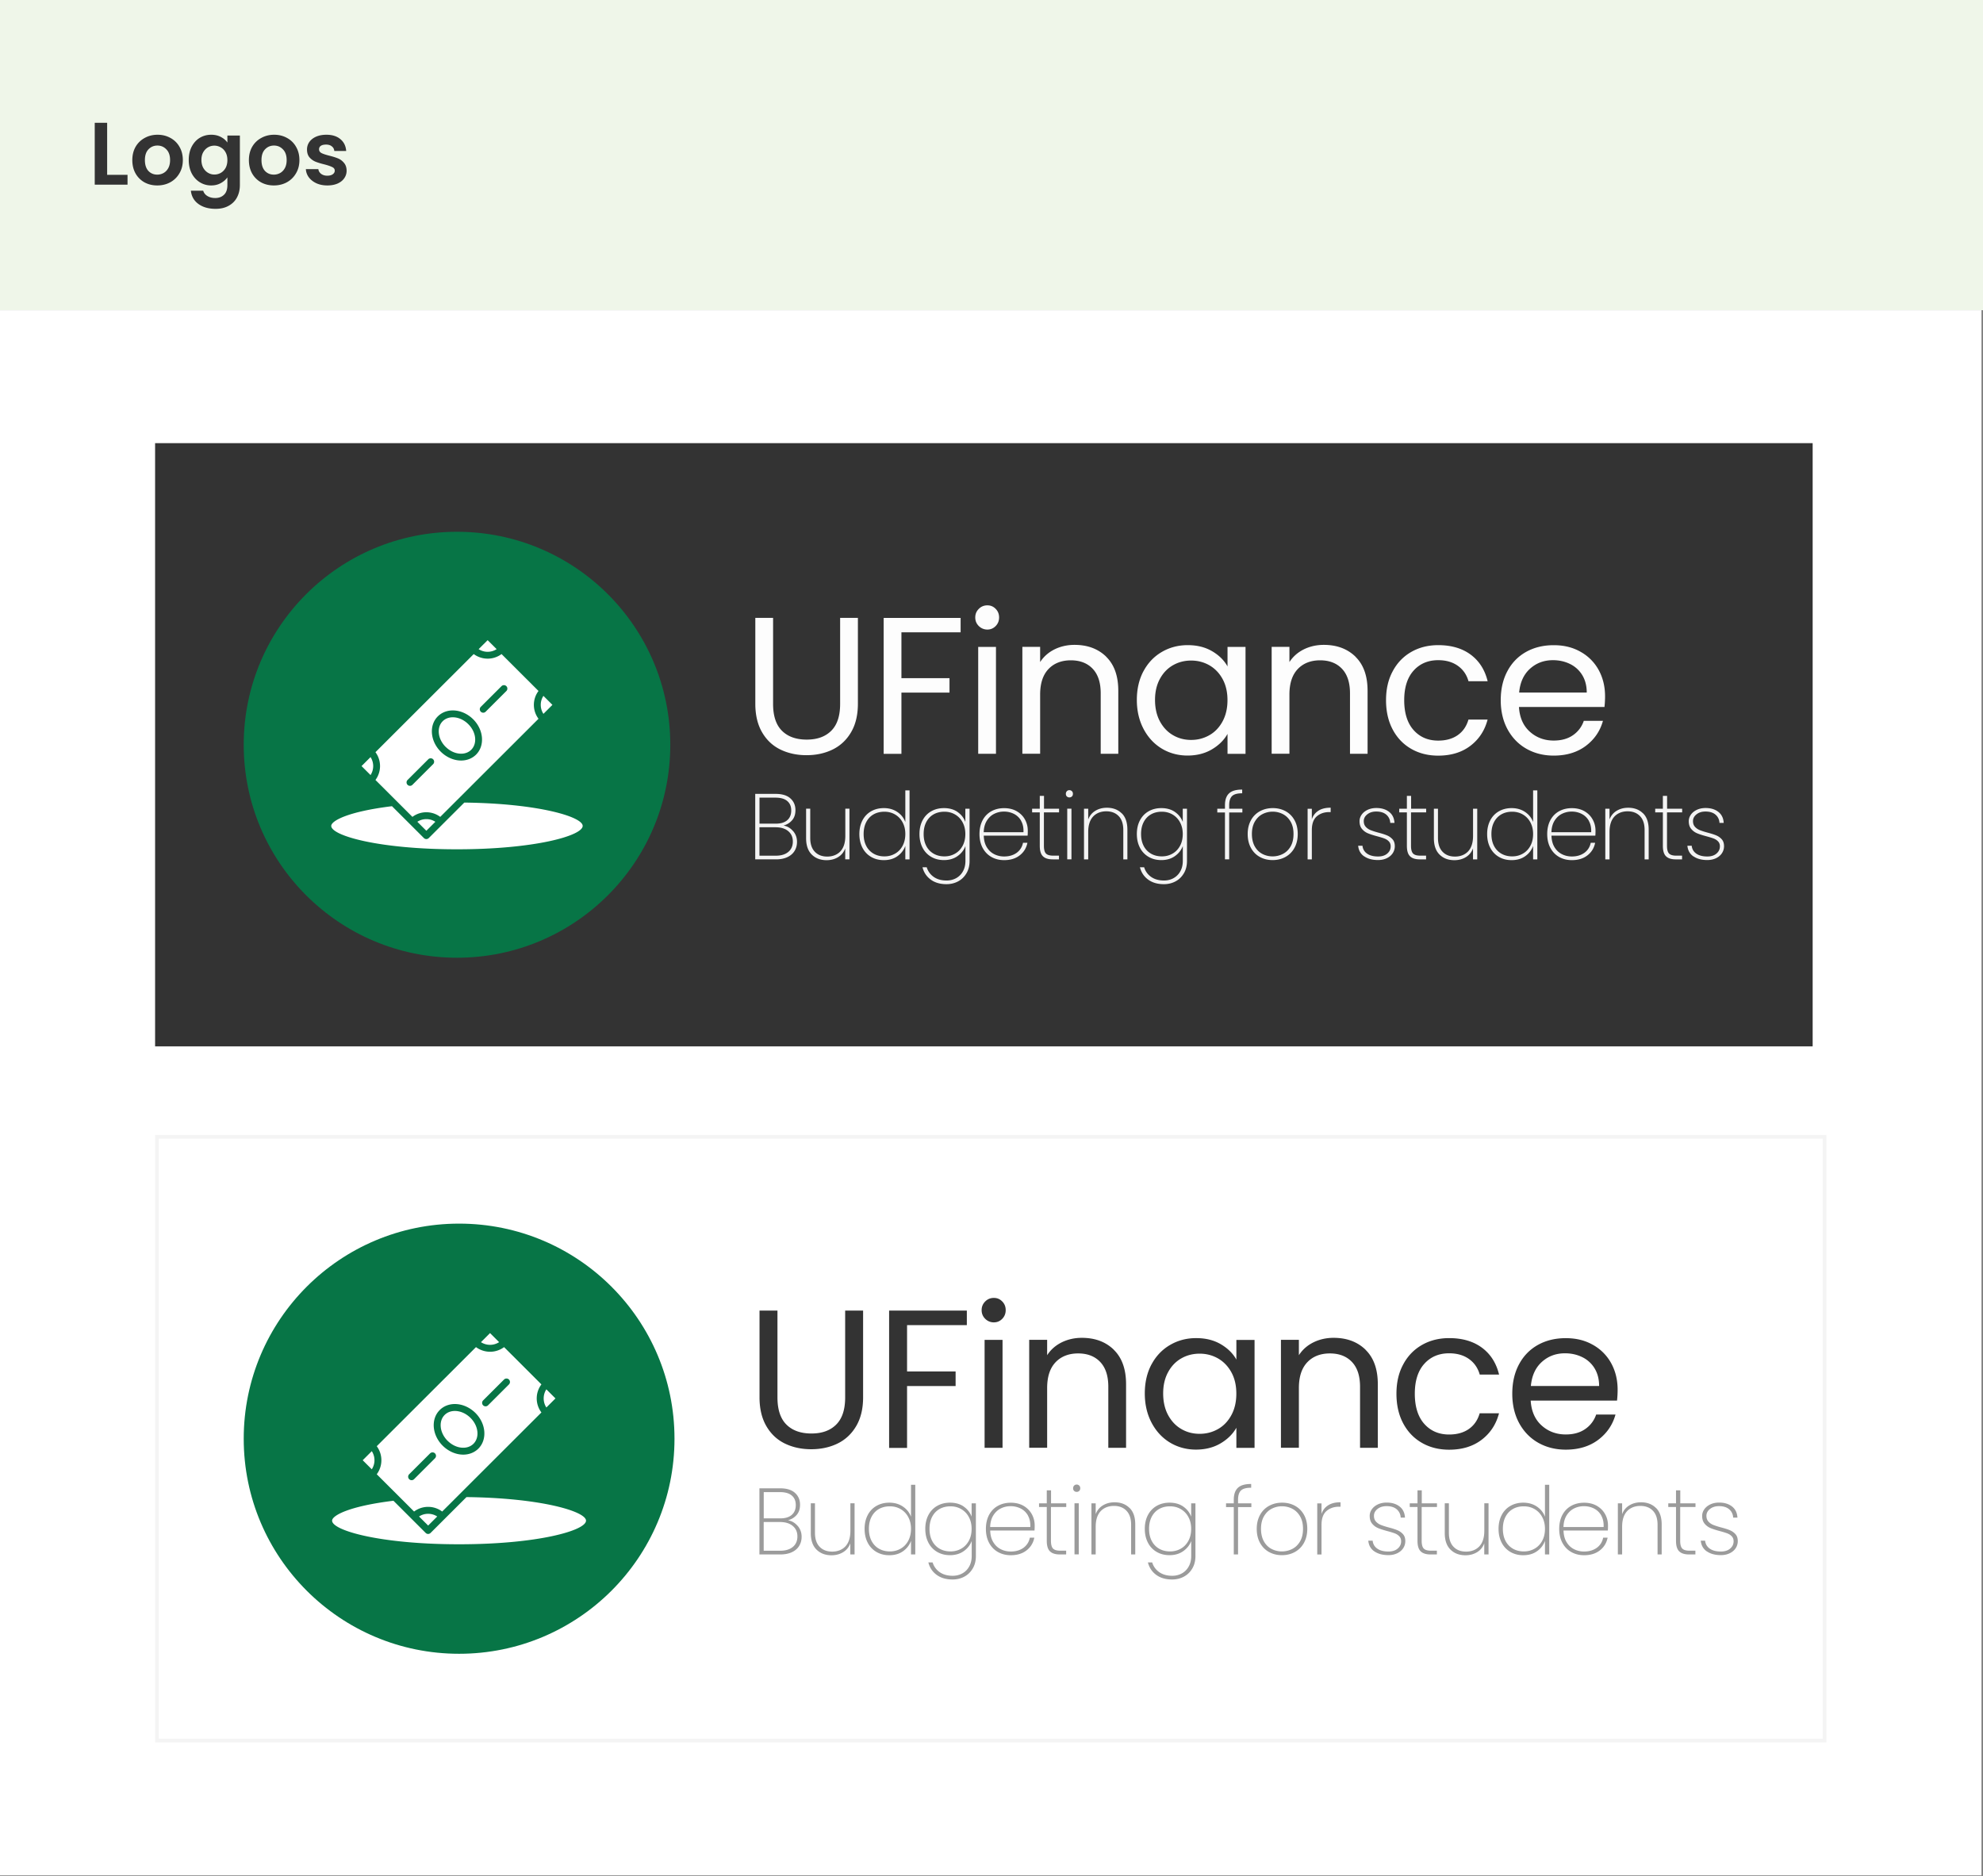 <svg xmlns="http://www.w3.org/2000/svg" width="537" height="508" fill="none"><rect width="100%" height="100%" fill="#808080" stroke="none"/><path fill="#EFF6E9" d="M0 0h537v84H0z"/><path fill="#333" d="M29.016 47.336h5.52V50h-8.88V33.248h3.36v14.088Zm13.56 2.88c-1.28 0-2.432-.28-3.456-.84a6.301 6.301 0 0 1-2.424-2.424c-.576-1.04-.864-2.24-.864-3.6 0-1.36.296-2.56.888-3.6a6.253 6.253 0 0 1 2.472-2.4c1.04-.576 2.2-.864 3.48-.864 1.28 0 2.44.288 3.48.864a6.091 6.091 0 0 1 2.448 2.4c.608 1.04.912 2.24.912 3.6 0 1.36-.312 2.56-.936 3.6a6.377 6.377 0 0 1-2.496 2.424c-1.04.56-2.208.84-3.504.84Zm0-2.928c.608 0 1.176-.144 1.704-.432.544-.304.976-.752 1.296-1.344.32-.592.48-1.312.48-2.16 0-1.264-.336-2.232-1.008-2.904-.656-.688-1.464-1.032-2.424-1.032s-1.768.344-2.424 1.032c-.64.672-.96 1.64-.96 2.904s.312 2.24.936 2.928c.64.672 1.44 1.008 2.4 1.008Zm14.608-10.8c.992 0 1.864.2 2.616.6.752.384 1.344.888 1.776 1.512v-1.896h3.384v13.392c0 1.232-.248 2.328-.744 3.288-.496.976-1.24 1.744-2.232 2.304-.992.576-2.192.864-3.6.864-1.888 0-3.44-.44-4.656-1.32-1.2-.88-1.88-2.08-2.04-3.6h3.336c.176.608.552 1.088 1.128 1.44.592.368 1.304.552 2.136.552.976 0 1.768-.296 2.376-.888.608-.576.912-1.456.912-2.64v-2.064c-.432.624-1.032 1.144-1.8 1.56-.752.416-1.616.624-2.592.624a5.71 5.71 0 0 1-3.072-.864c-.928-.576-1.664-1.384-2.208-2.424-.528-1.056-.792-2.264-.792-3.624 0-1.344.264-2.536.792-3.576.544-1.04 1.272-1.84 2.184-2.4.928-.56 1.96-.84 3.096-.84Zm4.392 6.864c0-.816-.16-1.512-.48-2.088-.32-.592-.752-1.04-1.296-1.344a3.397 3.397 0 0 0-1.752-.48c-.624 0-1.2.152-1.728.456-.528.304-.96.752-1.296 1.344-.32.576-.48 1.264-.48 2.064s.16 1.504.48 2.112c.336.592.768 1.048 1.296 1.368.544.32 1.12.48 1.728.48.624 0 1.208-.152 1.752-.456.544-.32.976-.768 1.296-1.344.32-.592.48-1.296.48-2.112Zm12.57 6.864c-1.28 0-2.432-.28-3.456-.84a6.301 6.301 0 0 1-2.424-2.424c-.576-1.04-.864-2.24-.864-3.6 0-1.36.296-2.56.888-3.6a6.253 6.253 0 0 1 2.472-2.4c1.04-.576 2.2-.864 3.48-.864 1.28 0 2.44.288 3.48.864a6.091 6.091 0 0 1 2.448 2.4c.608 1.04.912 2.24.912 3.6 0 1.36-.312 2.56-.936 3.6a6.377 6.377 0 0 1-2.496 2.424c-1.04.56-2.208.84-3.504.84Zm0-2.928c.608 0 1.176-.144 1.704-.432.544-.304.976-.752 1.296-1.344.32-.592.48-1.312.48-2.16 0-1.264-.336-2.232-1.008-2.904-.656-.688-1.464-1.032-2.424-1.032s-1.768.344-2.424 1.032c-.64.672-.96 1.64-.96 2.904s.312 2.24.936 2.928c.64.672 1.44 1.008 2.4 1.008Zm14.489 2.928c-1.088 0-2.064-.192-2.928-.576-.864-.4-1.552-.936-2.064-1.608a4.092 4.092 0 0 1-.816-2.232h3.384c.064.512.312.936.744 1.272.448.336 1 .504 1.656.504.64 0 1.136-.128 1.488-.384.368-.256.552-.584.552-.984 0-.432-.224-.752-.672-.96-.432-.224-1.128-.464-2.088-.72-.992-.24-1.808-.488-2.448-.744a4.351 4.351 0 0 1-1.632-1.176c-.448-.528-.672-1.24-.672-2.136 0-.736.208-1.408.624-2.016.432-.608 1.04-1.088 1.824-1.44.8-.352 1.736-.528 2.808-.528 1.584 0 2.848.4 3.792 1.2.944.784 1.464 1.848 1.56 3.192H90.53c-.048-.528-.272-.944-.672-1.248-.384-.32-.904-.48-1.56-.48-.608 0-1.08.112-1.416.336-.32.224-.48.536-.48.936 0 .448.224.792.672 1.032.448.224 1.144.456 2.088.696.96.24 1.752.488 2.376.744.624.256 1.16.656 1.608 1.2.464.528.704 1.232.72 2.112 0 .768-.216 1.456-.648 2.064-.416.608-1.024 1.088-1.824 1.44-.784.336-1.704.504-2.76.504Z"/><path fill="#fff" d="M0 84h536.592v423.826H0z"/><path fill="#333" d="M42 120h448.871v163.345H42z"/><path fill="#077546" d="M123.758 259.345c31.899 0 57.758-25.821 57.758-57.672 0-31.852-25.859-57.673-57.758-57.673S66 169.821 66 201.673c0 31.851 25.86 57.672 57.758 57.672Z"/><path fill="#fff" d="m134.489 175.785-2.437-2.433-2.437 2.433a4.5 4.5 0 0 0 4.874 0Zm15.108 15.086-2.437-2.434a4.394 4.394 0 0 0-.721 2.434c0 .881.248 1.713.721 2.433l2.437-2.433Zm-49.253 14.141-2.437 2.434 2.437 2.434a4.486 4.486 0 0 0 0-4.868Zm11.34 16.191a6.275 6.275 0 0 1 3.768-1.254 6.27 6.27 0 0 1 3.767 1.254l5.484-5.475 21.126-21.095a6.253 6.253 0 0 1-1.256-3.762 6.25 6.25 0 0 1 1.256-3.762l-10.01-9.995a6.284 6.284 0 0 1-3.767 1.241 6.372 6.372 0 0 1-3.768-1.241l-26.61 26.57a6.325 6.325 0 0 1 0 7.524l10.01 9.995Zm18.515-29.798 5.608-5.6a.94.94 0 0 1 1.318 0 .935.935 0 0 1 0 1.316l-5.608 5.6a.923.923 0 0 1-.659.273.925.925 0 0 1-.659-.273.937.937 0 0 1 0-1.316Zm-11.639 2.582c1.045-1.043 2.487-1.614 4.067-1.614 1.964 0 3.979.882 5.508 2.396 2.86 2.856 3.208 7.14.796 9.561-1.045 1.043-2.487 1.614-4.066 1.614-1.965 0-3.979-.882-5.509-2.397-1.368-1.365-2.201-3.079-2.375-4.854-.174-1.838.386-3.514 1.579-4.706Zm-8.194 17.221 5.608-5.6a.94.94 0 0 1 1.318 0 .936.936 0 0 1 0 1.317l-5.608 5.599a.923.923 0 0 1-.659.273.925.925 0 0 1-.659-.273.937.937 0 0 1 0-1.316Zm2.649 11.324 2.437 2.433 2.437-2.433a4.412 4.412 0 0 0-2.437-.721c-.883 0-1.716.249-2.437.721Z"/><path fill="#fff" d="m125.735 217.329-9.624 9.61a.925.925 0 0 1-.659.273.923.923 0 0 1-.659-.273l-8.642-8.629c-12.05 1.478-16.45 3.986-16.45 5.339 0 2.645 12.956 6.332 34.045 6.332 21.088 0 34.045-3.687 34.045-6.332 0-2.496-12.186-6.096-32.068-6.32h.012Zm-5.061-15.098c1.182 1.18 2.711 1.863 4.191 1.863 1.094 0 2.051-.373 2.748-1.068 1.691-1.689 1.343-4.805-.796-6.928-1.181-1.18-2.711-1.863-4.19-1.863-1.095 0-2.052.373-2.749 1.068-.795.795-1.168 1.937-1.044 3.216.124 1.341.783 2.657 1.84 3.725v-.013Z"/><path fill="#FDFDFD" d="M209.353 167.311v23.293c0 3.277.808 5.699 2.412 7.288 1.605 1.589 3.83 2.384 6.69 2.384 2.86 0 5.036-.795 6.64-2.384s2.412-4.011 2.412-7.288v-23.293h4.813v23.243c0 3.067-.622 5.649-1.853 7.735-1.231 2.098-2.897 3.65-4.999 4.681-2.101 1.018-4.451 1.527-7.063 1.527-2.611 0-4.961-.509-7.062-1.527-2.102-1.018-3.756-2.583-4.974-4.681-1.219-2.098-1.828-4.681-1.828-7.735v-23.243h4.812Zm50.783 0v3.911h-16.028v12.416h13.018v3.911h-13.018v16.588h-4.813v-36.814h20.841v-.012Zm4.924 2.21c-.635-.633-.958-1.403-.958-2.322 0-.918.323-1.688.958-2.321.634-.634 1.405-.956 2.325-.956.92 0 1.629.322 2.25.956.622.633.921 1.403.921 2.321 0 .919-.311 1.689-.921 2.322-.621.633-1.367.956-2.25.956a3.225 3.225 0 0 1-2.325-.956Zm4.65 5.649v28.942h-4.812V175.17h4.812Zm29.843 2.67c2.188 2.135 3.282 5.202 3.282 9.213v17.059h-4.762v-16.376c0-2.893-.721-5.104-2.164-6.631-1.442-1.527-3.419-2.297-5.931-2.297s-4.563.795-6.055 2.372c-1.505 1.589-2.251 3.886-2.251 6.916V204.1h-4.812v-28.942h4.812v4.122c.957-1.477 2.251-2.62 3.892-3.439 1.641-.807 3.444-1.217 5.421-1.217 3.532 0 6.379 1.068 8.568 3.191v.025Zm10.109 3.911c1.194-2.235 2.847-3.973 4.949-5.202 2.101-1.23 4.439-1.85 7.013-1.85s4.737.546 6.615 1.639c1.865 1.092 3.258 2.47 4.178 4.122v-5.277h4.874v28.942h-4.874v-5.389c-.957 1.689-2.375 3.092-4.253 4.197-1.877 1.105-4.078 1.663-6.59 1.663-2.512 0-4.899-.633-6.988-1.899-2.076-1.267-3.718-3.042-4.924-5.339-1.194-2.285-1.803-4.892-1.803-7.822 0-2.93.597-5.55 1.803-7.797v.012Zm21.425 2.135c-.883-1.614-2.077-2.855-3.569-3.724-1.505-.857-3.146-1.292-4.949-1.292s-3.444.423-4.924 1.267c-1.48.844-2.661 2.073-3.544 3.7-.883 1.626-1.318 3.526-1.318 5.699s.435 4.147 1.318 5.786c.883 1.639 2.064 2.893 3.544 3.749 1.48.869 3.121 1.292 4.924 1.292 1.803 0 3.444-.435 4.949-1.292 1.504-.856 2.686-2.11 3.569-3.749.882-1.639 1.318-3.551 1.318-5.737 0-2.185-.436-4.084-1.318-5.699Zm35.973-6.046c2.188 2.135 3.282 5.202 3.282 9.213v17.059h-4.762v-16.376c0-2.893-.721-5.104-2.164-6.631-1.442-1.527-3.419-2.297-5.931-2.297s-4.563.795-6.056 2.372c-1.504 1.589-2.25 3.886-2.25 6.916V204.1h-4.812v-28.942h4.812v4.122c.957-1.477 2.25-2.62 3.892-3.439 1.641-.807 3.444-1.217 5.421-1.217 3.532 0 6.379 1.068 8.568 3.191v.025Zm10.096 3.911c1.194-2.235 2.86-3.973 4.999-5.202 2.139-1.23 4.576-1.85 7.324-1.85 3.556 0 6.503.869 8.803 2.582 2.313 1.726 3.83 4.122 4.576 7.189h-5.185c-.497-1.763-1.455-3.154-2.885-4.172-1.43-1.018-3.195-1.527-5.322-1.527-2.748 0-4.973.944-6.664 2.831-1.692 1.887-2.537 4.557-2.537 8.008 0 3.452.845 6.183 2.537 8.083 1.691 1.9 3.916 2.856 6.664 2.856 2.114 0 3.88-.497 5.285-1.478 1.405-.981 2.387-2.396 2.91-4.221h5.185c-.771 2.955-2.325 5.326-4.651 7.102-2.325 1.775-5.235 2.669-8.729 2.669-2.748 0-5.197-.621-7.324-1.85-2.138-1.229-3.804-2.98-4.998-5.227-1.194-2.247-1.803-4.892-1.803-7.921 0-3.03.597-5.612 1.803-7.847l.012-.025Zm57.348 9.697h-23.165c.174 2.856 1.156 5.078 2.934 6.68 1.778 1.601 3.942 2.408 6.479 2.408 2.076 0 3.817-.484 5.21-1.452a7.65 7.65 0 0 0 2.934-3.886h5.185c-.771 2.781-2.325 5.04-4.65 6.791-2.325 1.738-5.223 2.62-8.679 2.62-2.748 0-5.21-.621-7.387-1.85-2.163-1.229-3.867-2.98-5.11-5.252-1.231-2.272-1.853-4.904-1.853-7.897 0-2.992.597-5.612 1.803-7.871 1.194-2.248 2.885-3.986 5.049-5.203 2.176-1.217 4.662-1.825 7.485-1.825 2.823 0 5.185.596 7.299 1.8a12.492 12.492 0 0 1 4.899 4.942c1.144 2.098 1.716 4.47 1.716 7.102 0 .919-.049 1.887-.161 2.905l.012-.012Zm-6.031-8.642a7.887 7.887 0 0 0-3.307-3.004c-1.393-.683-2.935-1.031-4.626-1.031-2.437 0-4.501.77-6.217 2.322-1.716 1.552-2.686 3.7-2.935 6.444h18.304c0-1.825-.41-3.402-1.219-4.731Z"/><path fill="#F4F4F4" d="M214.787 225.058c.696.832 1.045 1.788 1.045 2.906 0 .906-.212 1.725-.647 2.433-.435.72-1.069 1.279-1.927 1.689-.858.409-1.89.62-3.097.62h-5.645v-17.73h5.534c1.765 0 3.108.41 4.003 1.23.908.819 1.356 1.874 1.356 3.166 0 1.129-.299 2.036-.908 2.744a4.56 4.56 0 0 1-2.325 1.427c1.032.187 1.89.696 2.586 1.515h.025Zm-9.114-2.024h4.451c1.331 0 2.35-.31 3.071-.943.722-.634 1.07-1.503 1.07-2.62 0-1.118-.348-1.925-1.057-2.545-.709-.621-1.778-.932-3.208-.932h-4.327v7.04Zm7.796 7.661c.821-.683 1.231-1.614 1.231-2.818 0-1.205-.423-2.124-1.256-2.819-.833-.695-1.977-1.043-3.432-1.043h-4.352v7.698h4.427c1.43 0 2.561-.335 3.382-1.018Zm16.563-11.696v13.707h-1.144v-2.979c-.386 1.043-1.032 1.837-1.94 2.383-.908.547-1.94.82-3.096.82-1.642 0-2.972-.497-4.004-1.502-1.032-1.006-1.554-2.484-1.554-4.458v-7.983h1.119v7.909c0 1.639.41 2.88 1.243 3.749.833.869 1.952 1.304 3.37 1.304 1.417 0 2.673-.472 3.556-1.415.883-.944 1.331-2.335 1.331-4.197v-7.35h1.144l-.025.012Zm3.531 3.129c.56-1.055 1.343-1.875 2.35-2.446 1.007-.571 2.151-.857 3.432-.857 1.405 0 2.611.348 3.643 1.043 1.032.696 1.754 1.602 2.176 2.719v-8.567h1.144v18.686h-1.144v-3.637c-.41 1.129-1.119 2.048-2.126 2.768-1.007.72-2.238 1.08-3.693 1.08-1.281 0-2.425-.285-3.432-.869a6.016 6.016 0 0 1-2.35-2.47c-.56-1.068-.846-2.31-.846-3.725 0-1.416.286-2.657.846-3.713v-.012Zm10.855.546a5.328 5.328 0 0 0-2.039-2.123c-.858-.497-1.815-.745-2.885-.745-1.069 0-2.089.236-2.934.72-.846.485-1.505 1.18-1.977 2.086-.473.907-.709 1.987-.709 3.228 0 1.242.236 2.322.709 3.229a5.066 5.066 0 0 0 1.989 2.098c.846.484 1.828.732 2.922.732 1.095 0 2.027-.248 2.898-.745.87-.496 1.541-1.204 2.039-2.123.485-.919.733-1.986.733-3.191 0-1.204-.248-2.247-.746-3.166Zm14.872-2.806c1.007.695 1.716 1.602 2.126 2.694v-3.563h1.144v14.142c0 1.266-.273 2.371-.833 3.315-.559.956-1.305 1.689-2.25 2.198-.946.509-2.002.769-3.159.769-1.716 0-3.146-.409-4.277-1.241-1.132-.832-1.878-1.937-2.226-3.34h1.144a4.874 4.874 0 0 0 1.902 2.62c.933.645 2.077.968 3.47.968.957 0 1.827-.211 2.611-.645a4.605 4.605 0 0 0 1.828-1.85c.447-.795.671-1.739.671-2.819v-4.01c-.41 1.092-1.119 1.999-2.139 2.719-1.019.72-2.25 1.08-3.68 1.08-1.281 0-2.425-.286-3.432-.869a6.012 6.012 0 0 1-2.35-2.471c-.56-1.068-.846-2.309-.846-3.725 0-1.415.286-2.657.846-3.712.559-1.055 1.343-1.875 2.35-2.446 1.007-.571 2.151-.857 3.432-.857 1.455 0 2.686.348 3.693 1.043h-.025Zm1.38 2.806a5.328 5.328 0 0 0-2.039-2.123c-.858-.497-1.815-.745-2.885-.745-1.069 0-2.089.236-2.934.72-.846.484-1.505 1.18-1.977 2.086-.473.906-.709 1.987-.709 3.228 0 1.242.236 2.322.709 3.228a5.063 5.063 0 0 0 1.989 2.099c.846.484 1.828.732 2.922.732s2.027-.248 2.897-.745c.871-.496 1.542-1.204 2.04-2.123.497-.919.733-1.986.733-3.191 0-1.204-.248-2.247-.746-3.166Zm17.595 3.613h-11.862c.037 1.23.298 2.26.808 3.104.51.845 1.169 1.478 2.002 1.9.82.422 1.728.633 2.71.633 1.343 0 2.475-.335 3.395-.993.908-.67 1.48-1.564 1.716-2.719h1.194c-.274 1.39-.958 2.533-2.077 3.402-1.107.869-2.524 1.304-4.228 1.304-1.28 0-2.424-.286-3.444-.857-1.007-.571-1.803-1.391-2.375-2.459-.572-1.067-.858-2.321-.858-3.749s.286-2.682.846-3.737a5.868 5.868 0 0 1 2.362-2.434c1.007-.559 2.164-.844 3.469-.844 1.306 0 2.462.285 3.432.844.97.571 1.704 1.316 2.214 2.247.509.932.758 1.937.758 3.017 0 .609-.012 1.056-.05 1.366l-.012-.025Zm-1.728-4.01c-.485-.844-1.132-1.465-1.965-1.887a5.93 5.93 0 0 0-2.686-.621c-.97 0-1.853.211-2.673.621-.821.41-1.48 1.043-2.002 1.887-.51.844-.784 1.862-.821 3.079h10.768c.05-1.217-.161-2.235-.646-3.079h.025Zm6.155-2.297v9.064c0 1.005.186 1.701.559 2.086.373.384 1.032.571 1.977.571h1.542v1.005h-1.716c-1.193 0-2.076-.285-2.636-.844-.572-.559-.845-1.502-.845-2.818v-9.064h-2.077v-.981h2.077v-3.489h1.144v3.489h4.078v.981h-4.103Zm6.217-4.308c-.187-.174-.274-.423-.274-.721 0-.285.1-.521.274-.707a.915.915 0 0 1 .684-.273c.273 0 .497.086.684.273.186.186.273.422.273.707 0 .298-.087.547-.273.721a.964.964 0 0 1-.684.26.96.96 0 0 1-.684-.26Zm1.243 3.315v13.707h-1.144v-13.707h1.144Zm13.604 1.229c1.032 1.006 1.542 2.483 1.542 4.457v8.033h-1.107v-7.958c0-1.627-.41-2.881-1.244-3.75-.833-.869-1.952-1.304-3.369-1.304-1.418 0-2.674.472-3.557 1.416-.882.943-1.33 2.334-1.33 4.196v7.4h-1.144v-13.707h1.144v2.905c.385-1.03 1.032-1.812 1.94-2.359.907-.546 1.939-.819 3.121-.819 1.629 0 2.972.497 3.991 1.502l.013-.012Zm14.411-.348c1.007.695 1.716 1.602 2.126 2.694v-3.563h1.144v14.142c0 1.266-.273 2.371-.833 3.315-.559.956-1.305 1.689-2.25 2.198-.945.509-2.002.769-3.159.769-1.716 0-3.146-.409-4.277-1.241-1.132-.832-1.865-1.937-2.226-3.34h1.144a4.87 4.87 0 0 0 1.903 2.62c.932.645 2.076.968 3.469.968.957 0 1.828-.211 2.599-.645a4.596 4.596 0 0 0 1.827-1.85c.448-.795.672-1.739.672-2.819v-4.01c-.41 1.092-1.119 1.999-2.139 2.719-1.019.72-2.25 1.08-3.68 1.08-1.281 0-2.425-.286-3.432-.869a6.006 6.006 0 0 1-2.35-2.471c-.56-1.068-.846-2.309-.846-3.725 0-1.415.286-2.657.846-3.712.559-1.055 1.342-1.875 2.35-2.446 1.007-.571 2.151-.857 3.432-.857 1.454 0 2.685.348 3.693 1.043h-.013Zm1.38 2.806a5.328 5.328 0 0 0-2.039-2.123c-.858-.497-1.815-.745-2.885-.745-1.119 0-2.089.236-2.934.72-.846.484-1.505 1.18-1.977 2.086-.473.906-.709 1.987-.709 3.228 0 1.242.236 2.322.709 3.228a5.063 5.063 0 0 0 1.989 2.099c.846.484 1.828.732 2.922.732 1.095 0 2.027-.248 2.898-.745.87-.496 1.541-1.204 2.039-2.123.497-.919.733-1.986.733-3.191 0-1.204-.248-2.247-.746-3.166Zm16.886-2.669h-3.568v12.701h-1.144v-12.701h-2.077v-1.006h2.077v-.956c0-1.428.36-2.496 1.094-3.191.721-.695 1.915-1.043 3.569-1.043v1.006c-1.318 0-2.226.248-2.748.757-.51.509-.771 1.329-.771 2.471v.956h3.568v1.006Zm4.726 12.043c-1.033-.571-1.828-1.39-2.413-2.458-.584-1.068-.87-2.322-.87-3.75s.298-2.657.883-3.725a6.006 6.006 0 0 1 2.437-2.446c1.032-.558 2.201-.844 3.481-.844 1.281 0 2.438.286 3.47.844 1.032.572 1.828 1.379 2.412 2.434.584 1.055.87 2.309.87 3.737s-.298 2.682-.882 3.75a6.111 6.111 0 0 1-2.438 2.458c-1.032.571-2.201.857-3.481.857-1.281 0-2.437-.286-3.469-.857Zm6.254-.819c.87-.447 1.567-1.13 2.089-2.036.522-.907.783-2.024.783-3.365 0-1.341-.261-2.421-.783-3.328-.522-.906-1.219-1.589-2.077-2.036a5.945 5.945 0 0 0-2.785-.67 5.9 5.9 0 0 0-2.773.67c-.858.447-1.542 1.13-2.064 2.036-.522.907-.783 2.024-.783 3.328 0 1.304.261 2.446.771 3.365.51.906 1.193 1.589 2.051 2.036.858.447 1.779.67 2.773.67.995 0 1.928-.223 2.798-.67Zm9.649-11.721c.858-.534 1.952-.794 3.283-.794v1.191h-.386c-1.342 0-2.474.385-3.369 1.155-.896.77-1.343 2.012-1.343 3.75v7.909h-1.144v-13.708h1.144v2.831c.336-1.005.932-1.775 1.79-2.309l.025-.025Zm12.36 12.391c-.97-.67-1.517-1.639-1.629-2.88h1.169c.087.894.497 1.601 1.231 2.123.734.521 1.728.782 2.997.782 1.044 0 1.877-.261 2.487-.794.621-.534.92-1.18.92-1.962 0-.534-.162-.981-.498-1.329-.323-.347-.733-.608-1.231-.794-.497-.187-1.156-.385-2.002-.609-1.007-.273-1.827-.534-2.449-.794a4.137 4.137 0 0 1-1.592-1.18c-.435-.521-.659-1.217-.659-2.098 0-.633.199-1.229.585-1.776.385-.546.932-.981 1.616-1.303.696-.323 1.48-.485 2.35-.485 1.43 0 2.587.36 3.482 1.068.895.708 1.355 1.701 1.43 2.968h-1.144c-.05-.907-.41-1.652-1.057-2.223-.659-.571-1.567-.857-2.736-.857-.982 0-1.79.249-2.424.758-.647.509-.958 1.117-.958 1.837 0 .646.187 1.155.547 1.552.361.398.809.696 1.343.907.535.211 1.231.434 2.114.67.958.249 1.728.497 2.313.745a4.098 4.098 0 0 1 1.48 1.056c.41.459.609 1.08.609 1.862 0 .708-.199 1.341-.585 1.924-.385.572-.932 1.019-1.616 1.341-.696.323-1.467.485-2.325.485-1.53 0-2.786-.336-3.755-1.006l-.013.012Zm12.683-11.919v9.064c0 1.005.187 1.701.56 2.086.373.384 1.032.571 1.977.571h1.542v1.005h-1.716c-1.194 0-2.077-.285-2.636-.844-.572-.559-.846-1.502-.846-2.818v-9.064h-2.076v-.981h2.076v-3.489h1.144v3.489h4.079v.981h-4.104Zm17.931-.981v13.707h-1.144v-2.979c-.386 1.043-1.032 1.837-1.94 2.383-.908.547-1.94.82-3.096.82-1.642 0-2.972-.497-4.004-1.502-1.032-1.006-1.554-2.484-1.554-4.458v-7.983h1.106v7.909c0 1.639.411 2.88 1.244 3.749.82.869 1.952 1.304 3.369 1.304 1.418 0 2.674-.472 3.557-1.415.882-.944 1.33-2.335 1.33-4.197v-7.35h1.144l-.012.012Zm3.531 3.129c.56-1.055 1.343-1.875 2.35-2.446 1.007-.571 2.151-.857 3.432-.857 1.393 0 2.611.348 3.643 1.043 1.033.696 1.754 1.602 2.176 2.719v-8.567h1.144v18.686h-1.144v-3.637a5.677 5.677 0 0 1-2.126 2.768c-1.007.72-2.238 1.08-3.693 1.08-1.281 0-2.425-.285-3.432-.869a6.016 6.016 0 0 1-2.35-2.47c-.559-1.068-.845-2.31-.845-3.725 0-1.416.286-2.657.845-3.713v-.012Zm10.855.546a5.328 5.328 0 0 0-2.039-2.123c-.858-.497-1.815-.745-2.885-.745-1.119 0-2.089.236-2.934.72-.846.485-1.505 1.18-1.977 2.086-.473.907-.709 1.987-.709 3.228 0 1.242.236 2.322.709 3.229a5.066 5.066 0 0 0 1.989 2.098c.846.484 1.828.732 2.922.732 1.095 0 2.027-.248 2.898-.745.87-.496 1.541-1.204 2.039-2.123.497-.919.733-1.986.733-3.191 0-1.204-.248-2.247-.746-3.166Zm17.583 3.613h-11.863c.038 1.23.299 2.26.809 3.104.509.845 1.168 1.478 2.001 1.9.821.422 1.729.633 2.711.633 1.343 0 2.475-.335 3.395-.993.908-.67 1.48-1.564 1.716-2.719h1.193c-.273 1.39-.957 2.533-2.076 3.402-1.107.869-2.524 1.304-4.228 1.304-1.281 0-2.425-.286-3.444-.857-1.007-.571-1.803-1.391-2.375-2.459-.572-1.067-.858-2.321-.858-3.749s.286-2.682.845-3.737c.56-1.056 1.356-1.875 2.363-2.434 1.007-.559 2.164-.844 3.469-.844 1.306 0 2.462.285 3.432.844.97.571 1.704 1.316 2.213 2.247.51.932.759 1.937.759 3.017 0 .609-.012 1.056-.05 1.366l-.012-.025Zm-1.729-4.01c-.485-.844-1.131-1.465-1.964-1.887a5.93 5.93 0 0 0-2.686-.621 5.88 5.88 0 0 0-2.674.621c-.82.41-1.479 1.043-2.001 1.887-.51.844-.784 1.862-.821 3.079h10.768c.05-1.217-.162-2.235-.647-3.079h.025Zm14.648-2.061c1.032 1.006 1.542 2.483 1.542 4.457v8.033h-1.107v-7.958c0-1.627-.41-2.881-1.243-3.75-.833-.869-1.952-1.304-3.37-1.304-1.417 0-2.673.472-3.556 1.416-.883.943-1.331 2.334-1.331 4.196v7.4h-1.144v-13.707h1.144v2.905c.386-1.03 1.032-1.812 1.94-2.359.908-.546 1.94-.819 3.121-.819 1.629 0 2.972.497 3.992 1.502l.012-.012Zm6.503-.236v9.064c0 1.005.187 1.701.56 2.086.373.384 1.032.571 1.977.571h1.542v1.005h-1.716c-1.194 0-2.077-.285-2.636-.844-.572-.559-.846-1.502-.846-2.818v-9.064h-2.076v-.981h2.076v-3.489h1.144v3.489h4.079v.981h-4.104Zm7.15 11.919c-.97-.67-1.517-1.639-1.629-2.88h1.169c.087.894.497 1.601 1.231 2.123.734.521 1.728.782 2.997.782 1.044 0 1.877-.261 2.487-.794.621-.534.92-1.18.92-1.962 0-.534-.162-.981-.498-1.329-.323-.347-.733-.608-1.231-.794-.497-.187-1.156-.385-2.001-.609-1.008-.273-1.828-.534-2.45-.794a4.145 4.145 0 0 1-1.592-1.18c-.435-.521-.659-1.217-.659-2.098 0-.633.199-1.229.585-1.776.385-.546.932-.981 1.616-1.303.697-.323 1.48-.485 2.35-.485 1.43 0 2.587.36 3.482 1.068.895.708 1.355 1.701 1.43 2.968h-1.144c-.05-.907-.41-1.652-1.057-2.223-.659-.571-1.567-.857-2.736-.857-.982 0-1.79.249-2.424.758-.647.509-.958 1.117-.958 1.837 0 .646.187 1.155.547 1.552.361.398.809.696 1.343.907.535.211 1.231.434 2.114.67.958.249 1.729.497 2.313.745a4.098 4.098 0 0 1 1.48 1.056c.41.459.609 1.08.609 1.862 0 .708-.199 1.341-.584 1.924-.386.572-.933 1.019-1.617 1.341-.696.323-1.467.485-2.325.485-1.53 0-2.786-.336-3.755-1.006l-.013.012Z"/><path fill="#fff" d="M42.5 307.845h451.592v163.481H42.5z"/><path stroke="#F4F4F4" d="M42.5 307.845h451.592v163.481H42.5z"/><path fill="#077546" d="M124.327 447.826c32.213 0 58.327-26.075 58.327-58.24 0-32.166-26.114-58.241-58.327-58.241C92.114 331.345 66 357.42 66 389.586c0 32.165 26.114 58.24 58.327 58.24Z"/><path fill="#fff" d="m135.163 363.443-2.461-2.457-2.461 2.457a4.542 4.542 0 0 0 4.922 0Zm15.257 15.234-2.461-2.457a4.44 4.44 0 0 0-.728 2.457c0 .891.251 1.731.728 2.458l2.461-2.458Zm-49.738 14.281-2.461 2.458 2.461 2.458a4.528 4.528 0 0 0 0-4.916Zm11.452 16.35a6.342 6.342 0 0 1 3.805-1.266c1.394 0 2.712.452 3.805 1.266l5.537-5.529 21.334-21.303a6.311 6.311 0 0 1-1.268-3.799c0-1.391.452-2.708 1.268-3.799l-10.108-10.093a6.348 6.348 0 0 1-3.805 1.254 6.435 6.435 0 0 1-3.804-1.254l-26.872 26.832a6.388 6.388 0 0 1 0 7.598l10.108 10.093Zm18.697-30.091 5.664-5.655a.948.948 0 0 1 1.331 0 .945.945 0 0 1 0 1.329l-5.664 5.655a.93.93 0 0 1-.665.275.933.933 0 0 1-.666-.275.945.945 0 0 1 0-1.329Zm-11.753 2.607c1.055-1.053 2.511-1.629 4.106-1.629 1.984 0 4.018.89 5.563 2.419 2.888 2.884 3.24 7.21.804 9.655-1.055 1.053-2.512 1.63-4.107 1.63-1.984 0-4.018-.89-5.562-2.42-1.382-1.379-2.223-3.11-2.399-4.902-.175-1.856.39-3.549 1.595-4.753Zm-8.275 17.391 5.663-5.655a.95.95 0 0 1 1.331 0 .945.945 0 0 1 0 1.329l-5.663 5.655a.932.932 0 0 1-.665.276.932.932 0 0 1-.666-.276.945.945 0 0 1 0-1.329Zm2.675 11.435 2.461 2.458 2.461-2.458a4.46 4.46 0 0 0-2.461-.727c-.892 0-1.733.251-2.461.727Z"/><path fill="#fff" d="m126.323 405.396-9.719 9.705a.932.932 0 0 1-.665.276.934.934 0 0 1-.666-.276l-8.727-8.714c-12.167 1.492-16.613 4.025-16.613 5.391 0 2.671 13.085 6.395 34.381 6.395 21.297 0 34.381-3.724 34.381-6.395 0-2.52-12.306-6.156-32.384-6.382h.012Zm-5.11-15.246c1.193 1.191 2.737 1.881 4.231 1.881 1.105 0 2.072-.376 2.776-1.079 1.707-1.705 1.356-4.852-.804-6.996-1.193-1.191-2.738-1.881-4.232-1.881-1.105 0-2.072.376-2.775 1.079-.804.802-1.18 1.956-1.055 3.247.126 1.354.791 2.683 1.859 3.762v-.013Z"/><path fill="#333" d="M210.538 354.886v23.522c0 3.31.817 5.755 2.436 7.36 1.62 1.605 3.868 2.407 6.756 2.407 2.888 0 5.086-.802 6.705-2.407 1.62-1.605 2.436-4.05 2.436-7.36v-23.522h4.86v23.472c0 3.097-.628 5.705-1.871 7.811-1.243 2.119-2.926 3.686-5.048 4.727-2.122 1.028-4.495 1.542-7.132 1.542-2.637 0-5.01-.514-7.133-1.542-2.122-1.028-3.792-2.608-5.022-4.727-1.231-2.119-1.846-4.727-1.846-7.811v-23.472h4.859Zm51.283 0v3.95h-16.186v12.538h13.147v3.949h-13.147v16.752h-4.86v-37.176h21.046v-.013Zm4.972 2.232c-.64-.64-.967-1.417-.967-2.345 0-.928.327-1.705.967-2.345.641-.639 1.419-.965 2.349-.965.929 0 1.644.326 2.272.965.628.64.93 1.417.93 2.345 0 .928-.314 1.705-.93 2.345-.628.639-1.381.965-2.272.965a3.26 3.26 0 0 1-2.349-.965Zm4.697 5.705v29.227h-4.86v-29.227h4.86Zm30.136 2.695c2.21 2.157 3.315 5.254 3.315 9.304v17.228h-4.809v-16.539c0-2.921-.728-5.153-2.185-6.695-1.457-1.542-3.453-2.32-5.99-2.32-2.536 0-4.608.803-6.115 2.395-1.519 1.605-2.273 3.925-2.273 6.984v16.162h-4.859V362.81h4.859v4.163c.967-1.492 2.273-2.646 3.931-3.473 1.657-.815 3.478-1.229 5.475-1.229 3.566 0 6.441 1.078 8.651 3.222v.025Zm10.209 3.95c1.205-2.257 2.876-4.012 4.998-5.253 2.122-1.242 4.482-1.869 7.082-1.869 2.599 0 4.784.552 6.68 1.655 1.884 1.104 3.29 2.495 4.219 4.163v-5.329h4.922v29.227h-4.922v-5.441c-.967 1.705-2.398 3.122-4.294 4.237-1.896 1.116-4.119 1.681-6.655 1.681-2.537 0-4.948-.64-7.057-1.919-2.097-1.279-3.755-3.072-4.973-5.391-1.205-2.307-1.821-4.94-1.821-7.899 0-2.959.603-5.605 1.821-7.874v.012Zm21.636 2.157c-.892-1.63-2.097-2.884-3.604-3.762-1.52-.865-3.177-1.304-4.998-1.304-1.821 0-3.478.426-4.972 1.279-1.495.853-2.688 2.094-3.579 3.737-.892 1.642-1.331 3.56-1.331 5.755 0 2.194.439 4.187 1.331 5.842.891 1.656 2.084 2.922 3.579 3.787 1.494.878 3.151 1.304 4.972 1.304 1.821 0 3.478-.439 4.998-1.304 1.519-.865 2.712-2.131 3.604-3.787.891-1.655 1.331-3.585 1.331-5.792s-.44-4.125-1.331-5.755Zm36.327-6.107c2.21 2.157 3.315 5.254 3.315 9.304v17.228h-4.81v-16.539c0-2.921-.728-5.153-2.184-6.695-1.457-1.542-3.454-2.32-5.99-2.32-2.537 0-4.609.803-6.115 2.395-1.52 1.605-2.273 3.925-2.273 6.984v16.162h-4.86V362.81h4.86v4.163c.967-1.492 2.273-2.646 3.93-3.473 1.658-.815 3.478-1.229 5.475-1.229 3.566 0 6.442 1.078 8.652 3.222v.025Zm10.196 3.95c1.205-2.257 2.888-4.012 5.048-5.253 2.16-1.242 4.621-1.869 7.396-1.869 3.591 0 6.567.878 8.89 2.608 2.336 1.743 3.868 4.163 4.621 7.26h-5.236c-.502-1.78-1.469-3.185-2.913-4.213-1.444-1.028-3.227-1.542-5.375-1.542-2.775 0-5.022.953-6.73 2.859-1.708 1.905-2.562 4.601-2.562 8.087 0 3.485.854 6.244 2.562 8.162 1.708 1.919 3.955 2.884 6.73 2.884 2.135 0 3.918-.501 5.337-1.492 1.419-.99 2.411-2.42 2.938-4.263h5.237c-.779 2.984-2.349 5.379-4.697 7.172-2.348 1.793-5.286 2.696-8.815 2.696-2.775 0-5.249-.627-7.396-1.869-2.16-1.241-3.842-3.009-5.048-5.278-1.205-2.27-1.82-4.94-1.82-8 0-3.059.602-5.667 1.82-7.924l.013-.025Zm57.912 9.792h-23.393c.176 2.884 1.168 5.129 2.963 6.746 1.796 1.617 3.981 2.432 6.543 2.432 2.097 0 3.854-.489 5.261-1.467a7.715 7.715 0 0 0 2.963-3.924h5.237c-.779 2.809-2.349 5.091-4.697 6.858-2.348 1.756-5.274 2.646-8.764 2.646-2.776 0-5.262-.627-7.459-1.868-2.185-1.241-3.906-3.009-5.161-5.304-1.243-2.294-1.871-4.953-1.871-7.974 0-3.022.603-5.668 1.821-7.95 1.205-2.269 2.913-4.024 5.098-5.253 2.197-1.229 4.709-1.843 7.559-1.843 2.85 0 5.236.602 7.371 1.818a12.615 12.615 0 0 1 4.947 4.99c1.156 2.119 1.733 4.514 1.733 7.172 0 .928-.05 1.906-.163 2.934l.012-.013Zm-6.09-8.726a7.963 7.963 0 0 0-3.34-3.035c-1.406-.689-2.963-1.04-4.671-1.04-2.461 0-4.546.777-6.278 2.344-1.733 1.568-2.713 3.737-2.964 6.508h18.484c0-1.843-.414-3.436-1.231-4.777Z"/><path fill="#9B9B9B" d="M216.026 413.202c.703.84 1.055 1.805 1.055 2.934 0 .915-.214 1.742-.653 2.457-.44.727-1.08 1.292-1.947 1.705-.866.414-1.908.627-3.126.627h-5.701v-17.904h5.588c1.783 0 3.139.413 4.043 1.241.917.827 1.369 1.893 1.369 3.197 0 1.141-.302 2.056-.917 2.771a4.61 4.61 0 0 1-2.348 1.442c1.042.188 1.908.702 2.612 1.53h.025Zm-9.204-2.044h4.495c1.343 0 2.373-.314 3.101-.953.729-.639 1.08-1.517 1.08-2.646 0-1.128-.351-1.943-1.067-2.57-.716-.627-1.796-.94-3.24-.94h-4.369v7.109Zm7.873 7.736c.828-.69 1.243-1.63 1.243-2.846 0-1.216-.427-2.144-1.268-2.846-.842-.703-1.997-1.054-3.466-1.054h-4.395v7.774h4.47c1.444 0 2.587-.338 3.416-1.028Zm16.726-11.811v13.842h-1.156v-3.009c-.389 1.053-1.042 1.856-1.959 2.407-.916.552-1.958.828-3.126.828-1.658 0-3.001-.502-4.044-1.517-1.042-1.016-1.569-2.508-1.569-4.502v-8.062h1.13v7.987c0 1.655.414 2.909 1.256 3.787.841.877 1.971 1.316 3.403 1.316 1.431 0 2.699-.476 3.591-1.429.891-.953 1.343-2.357 1.343-4.238v-7.423h1.156l-.025.013Zm3.566 3.16c.565-1.066 1.356-1.894 2.373-2.47 1.017-.577 2.172-.866 3.466-.866 1.419 0 2.637.351 3.679 1.054 1.042.702 1.77 1.617 2.197 2.745v-8.651h1.156v18.87h-1.156v-3.673c-.414 1.14-1.13 2.068-2.147 2.796-1.017.727-2.26 1.09-3.729 1.09-1.294 0-2.449-.288-3.466-.877a6.077 6.077 0 0 1-2.373-2.495c-.565-1.079-.854-2.333-.854-3.762 0-1.429.289-2.683.854-3.749v-.012Zm10.962.551a5.386 5.386 0 0 0-2.059-2.144c-.867-.501-1.834-.752-2.914-.752s-2.109.238-2.963.727c-.854.489-1.519 1.191-1.997 2.107-.477.915-.715 2.006-.715 3.26 0 1.253.238 2.344.715 3.26a5.121 5.121 0 0 0 2.009 2.118c.854.489 1.846.74 2.951.74s2.047-.251 2.926-.752c.879-.502 1.557-1.216 2.059-2.144.49-.928.741-2.006.741-3.222 0-1.217-.251-2.27-.753-3.198Zm15.018-2.833c1.017.702 1.733 1.617 2.147 2.72v-3.598h1.155v14.281c0 1.279-.276 2.395-.841 3.348-.565.965-1.318 1.705-2.273 2.219-.954.514-2.021.777-3.189.777-1.733 0-3.177-.413-4.32-1.253-1.142-.84-1.896-1.956-2.247-3.373h1.155a4.916 4.916 0 0 0 1.921 2.645c.942.652 2.097.978 3.503.978.967 0 1.846-.213 2.637-.652a4.63 4.63 0 0 0 1.846-1.868c.452-.802.678-1.755.678-2.846v-4.05c-.414 1.103-1.13 2.019-2.16 2.746-1.029.727-2.272 1.091-3.716 1.091-1.294 0-2.449-.289-3.466-.878a6.071 6.071 0 0 1-2.373-2.495c-.565-1.078-.854-2.332-.854-3.761 0-1.43.289-2.684.854-3.749.565-1.066 1.356-1.894 2.373-2.471 1.017-.576 2.172-.865 3.466-.865 1.469 0 2.712.351 3.729 1.054h-.025Zm1.394 2.833a5.388 5.388 0 0 0-2.06-2.144c-.866-.501-1.833-.752-2.913-.752-1.08 0-2.109.238-2.963.727-.854.489-1.52 1.191-1.997 2.107-.477.915-.716 2.006-.716 3.26 0 1.253.239 2.344.716 3.259a5.111 5.111 0 0 0 2.009 2.119c.854.489 1.846.74 2.951.74s2.047-.251 2.926-.752c.879-.502 1.557-1.216 2.059-2.144.503-.928.741-2.006.741-3.222 0-1.217-.251-2.27-.753-3.198Zm17.768 3.649H268.15c.037 1.241.301 2.282.816 3.134.515.853 1.18 1.493 2.021 1.919.829.426 1.746.639 2.738.639 1.356 0 2.499-.338 3.428-1.003.916-.677 1.494-1.58 1.733-2.746h1.205c-.276 1.405-.967 2.558-2.097 3.436-1.117.878-2.549 1.316-4.269 1.316-1.294 0-2.449-.288-3.478-.865-1.018-.577-1.821-1.404-2.399-2.482-.577-1.079-.866-2.345-.866-3.787 0-1.442.289-2.708.854-3.774.565-1.066 1.368-1.893 2.385-2.457 1.018-.565 2.185-.853 3.504-.853 1.318 0 2.486.288 3.465.853.98.576 1.721 1.329 2.236 2.269.514.94.766 1.956.766 3.047 0 .614-.013 1.066-.051 1.379l-.012-.025Zm-1.746-4.05c-.489-.853-1.142-1.479-1.984-1.906a5.983 5.983 0 0 0-2.712-.627c-.979 0-1.871.213-2.7.627-.828.414-1.494 1.053-2.021 1.906-.515.853-.791 1.881-.829 3.11h10.874c.05-1.229-.163-2.257-.653-3.11h.025Zm6.216-2.32v9.153c0 1.016.188 1.718.565 2.107.377.389 1.042.577 1.997.577h1.557v1.015h-1.733c-1.206 0-2.097-.288-2.662-.852-.578-.565-.854-1.517-.854-2.847v-9.153h-2.097v-.99h2.097v-3.523h1.155v3.523h4.119v.99h-4.144Zm6.279-4.35c-.189-.176-.277-.427-.277-.728 0-.288.101-.526.277-.714a.927.927 0 0 1 .69-.276.93.93 0 0 1 .691.276c.188.188.276.426.276.714 0 .301-.088.552-.276.728a.973.973 0 0 1-.691.263.969.969 0 0 1-.69-.263Zm1.255 3.347v13.843h-1.155V407.07h1.155Zm13.737 1.242c1.043 1.015 1.558 2.507 1.558 4.501v8.112h-1.118v-8.037c0-1.642-.414-2.909-1.256-3.786-.841-.878-1.971-1.317-3.403-1.317-1.431 0-2.699.477-3.591 1.429-.891.953-1.344 2.358-1.344 4.238v7.473h-1.155v-13.842h1.155v2.934c.39-1.041 1.043-1.831 1.959-2.382.917-.552 1.959-.828 3.152-.828 1.645 0 3.001.502 4.031 1.517l.012-.012Zm14.554-.351c1.017.702 1.733 1.617 2.147 2.72v-3.598h1.155v14.281c0 1.279-.276 2.395-.841 3.348-.565.965-1.318 1.705-2.273 2.219-.954.514-2.021.777-3.189.777-1.733 0-3.177-.413-4.32-1.253-1.142-.84-1.883-1.956-2.247-3.373h1.155a4.916 4.916 0 0 0 1.921 2.645c.942.652 2.097.978 3.503.978.967 0 1.846-.213 2.625-.652a4.643 4.643 0 0 0 1.846-1.868c.452-.802.678-1.755.678-2.846v-4.05c-.415 1.103-1.13 2.019-2.16 2.746-1.03.727-2.273 1.091-3.717 1.091-1.293 0-2.449-.289-3.466-.878a6.071 6.071 0 0 1-2.373-2.495c-.565-1.078-.854-2.332-.854-3.761 0-1.43.289-2.684.854-3.749.565-1.066 1.356-1.894 2.373-2.471 1.017-.576 2.173-.865 3.466-.865 1.469 0 2.712.351 3.729 1.054h-.012Zm1.394 2.833a5.388 5.388 0 0 0-2.06-2.144c-.866-.501-1.833-.752-2.913-.752-1.13 0-2.109.238-2.963.727-.854.489-1.52 1.191-1.997 2.107-.477.915-.716 2.006-.716 3.26 0 1.253.239 2.344.716 3.259a5.111 5.111 0 0 0 2.009 2.119c.854.489 1.846.74 2.951.74s2.047-.251 2.926-.752c.879-.502 1.557-1.216 2.059-2.144.503-.928.741-2.006.741-3.222 0-1.217-.251-2.27-.753-3.198Zm17.052-2.695h-3.604v12.826h-1.155v-12.826h-2.097v-1.016h2.097v-.966c0-1.441.364-2.52 1.105-3.222.728-.702 1.934-1.053 3.604-1.053v1.016c-1.331 0-2.248.25-2.775.764-.515.514-.779 1.342-.779 2.495v.966h3.604v1.016Zm4.772 12.162c-1.043-.577-1.846-1.405-2.436-2.483-.591-1.078-.879-2.345-.879-3.786 0-1.442.301-2.684.891-3.762a6.061 6.061 0 0 1 2.461-2.47c1.043-.564 2.223-.853 3.516-.853 1.294 0 2.461.289 3.504.853 1.042.577 1.846 1.392 2.436 2.457.59 1.066.879 2.333.879 3.775 0 1.441-.302 2.708-.892 3.786a6.173 6.173 0 0 1-2.461 2.483c-1.042.576-2.223.865-3.516.865-1.293 0-2.461-.289-3.503-.865Zm6.316-.828c.879-.451 1.582-1.141 2.109-2.056.528-.915.791-2.044.791-3.398s-.263-2.445-.791-3.36c-.527-.916-1.23-1.605-2.097-2.057a6.011 6.011 0 0 0-2.812-.677 5.967 5.967 0 0 0-2.801.677c-.866.452-1.557 1.141-2.084 2.057-.527.915-.791 2.043-.791 3.36 0 1.316.264 2.47.778 3.398.515.915 1.206 1.605 2.072 2.056a5.955 5.955 0 0 0 2.801.677 6.09 6.09 0 0 0 2.825-.677Zm9.744-11.836c.866-.539 1.971-.802 3.315-.802v1.203h-.389c-1.356 0-2.499.389-3.403 1.166-.904.778-1.356 2.032-1.356 3.787v7.987h-1.156v-13.843h1.156v2.859c.339-1.015.941-1.793 1.808-2.332l.025-.025Zm12.482 12.513c-.98-.677-1.532-1.655-1.645-2.909h1.18c.088.903.502 1.618 1.243 2.144.741.527 1.745.79 3.026.79 1.055 0 1.896-.263 2.512-.802.627-.539.929-1.191.929-1.981 0-.539-.163-.991-.502-1.342-.327-.351-.741-.614-1.244-.802-.502-.188-1.167-.389-2.021-.615-1.017-.275-1.846-.539-2.474-.802a4.179 4.179 0 0 1-1.607-1.191c-.44-.527-.666-1.229-.666-2.119 0-.64.201-1.241.59-1.793.39-.552.942-.991 1.633-1.317.703-.326 1.494-.489 2.373-.489 1.444 0 2.612.364 3.516 1.079.904.714 1.369 1.717 1.444 2.996h-1.155c-.05-.915-.415-1.667-1.067-2.244-.666-.577-1.583-.865-2.763-.865-.992 0-1.808.251-2.449.765-.653.514-.966 1.128-.966 1.855 0 .652.188 1.166.552 1.568.364.401.816.702 1.356.915.54.213 1.243.439 2.135.677.967.251 1.745.501 2.335.752.591.251 1.08.602 1.495 1.066.414.464.615 1.091.615 1.881a3.44 3.44 0 0 1-.59 1.943c-.389.577-.942 1.028-1.633 1.354-.703.326-1.481.489-2.348.489-1.544 0-2.812-.338-3.792-1.015l-.012.012Zm12.808-12.037v9.153c0 1.016.188 1.718.565 2.107.376.389 1.042.577 1.996.577h1.557v1.015h-1.733c-1.205 0-2.097-.288-2.662-.852-.577-.565-.854-1.517-.854-2.847v-9.153h-2.097v-.99h2.097v-3.523h1.156v3.523h4.118v.99h-4.143Zm18.107-.99v13.842h-1.156v-3.009c-.389 1.053-1.042 1.856-1.958 2.407-.917.552-1.959.828-3.127.828-1.658 0-3.001-.502-4.043-1.517-1.043-1.016-1.57-2.508-1.57-4.502v-8.062h1.117v7.987c0 1.655.415 2.909 1.256 3.787.829.877 1.972 1.316 3.403 1.316 1.432 0 2.7-.476 3.591-1.429.892-.953 1.344-2.357 1.344-4.238v-7.423h1.155l-.012.013Zm3.566 3.16c.565-1.066 1.356-1.894 2.373-2.47 1.017-.577 2.172-.866 3.466-.866 1.406 0 2.637.351 3.679 1.054 1.042.702 1.77 1.617 2.197 2.745v-8.651h1.156v18.87h-1.156v-3.673c-.414 1.14-1.117 2.068-2.147 2.796-1.017.727-2.26 1.09-3.729 1.09-1.294 0-2.449-.288-3.466-.877a6.077 6.077 0 0 1-2.373-2.495c-.565-1.079-.854-2.333-.854-3.762 0-1.429.289-2.683.854-3.749v-.012Zm10.962.551a5.386 5.386 0 0 0-2.059-2.144c-.867-.501-1.834-.752-2.914-.752-1.13 0-2.109.238-2.963.727-.854.489-1.519 1.191-1.996 2.107-.478.915-.716 2.006-.716 3.26 0 1.253.238 2.344.716 3.26a5.108 5.108 0 0 0 2.009 2.118c.853.489 1.845.74 2.95.74 1.105 0 2.047-.251 2.926-.752.879-.502 1.557-1.216 2.06-2.144.502-.928.74-2.006.74-3.222 0-1.217-.251-2.27-.753-3.198Zm17.756 3.649h-11.98c.038 1.241.302 2.282.816 3.134.515.853 1.181 1.493 2.022 1.919.829.426 1.745.639 2.737.639 1.357 0 2.499-.338 3.429-1.003.916-.677 1.494-1.58 1.732-2.746h1.206c-.276 1.405-.967 2.558-2.097 3.436-1.118.878-2.549 1.316-4.27 1.316-1.293 0-2.448-.288-3.478-.865-1.017-.577-1.821-1.404-2.398-2.482-.578-1.079-.867-2.345-.867-3.787 0-1.442.289-2.708.854-3.774.565-1.066 1.369-1.893 2.386-2.457 1.017-.565 2.185-.853 3.503-.853 1.319 0 2.487.288 3.466.853.98.576 1.72 1.329 2.235 2.269.515.94.766 1.956.766 3.047 0 .614-.012 1.066-.05 1.379l-.012-.025Zm-1.746-4.05c-.49-.853-1.143-1.479-1.984-1.906a5.989 5.989 0 0 0-2.712-.627c-.98 0-1.871.213-2.7.627-.829.414-1.494 1.053-2.022 1.906-.514.853-.791 1.881-.828 3.11h10.874c.05-1.229-.163-2.257-.653-3.11h.025Zm14.792-2.081c1.042 1.015 1.557 2.507 1.557 4.501v8.112h-1.117v-8.037c0-1.642-.415-2.909-1.256-3.786-.841-.878-1.971-1.317-3.403-1.317-1.431 0-2.7.477-3.591 1.429-.892.953-1.344 2.358-1.344 4.238v7.473h-1.155v-13.842h1.155v2.934c.389-1.041 1.042-1.831 1.959-2.382.917-.552 1.959-.828 3.152-.828 1.645 0 3.001.502 4.031 1.517l.012-.012Zm6.567-.239v9.153c0 1.016.189 1.718.565 2.107.377.389 1.043.577 1.997.577h1.557v1.015h-1.733c-1.205 0-2.097-.288-2.662-.852-.577-.565-.854-1.517-.854-2.847v-9.153h-2.097v-.99h2.097v-3.523h1.156v3.523h4.118v.99h-4.144Zm7.221 12.037c-.98-.677-1.532-1.655-1.645-2.909h1.18c.088.903.502 1.618 1.243 2.144.741.527 1.746.79 3.026.79 1.055 0 1.896-.263 2.512-.802.628-.539.929-1.191.929-1.981 0-.539-.163-.991-.502-1.342-.327-.351-.741-.614-1.243-.802-.503-.188-1.168-.389-2.022-.615-1.017-.275-1.846-.539-2.474-.802a4.179 4.179 0 0 1-1.607-1.191c-.44-.527-.666-1.229-.666-2.119 0-.64.201-1.241.591-1.793.389-.552.941-.991 1.632-1.317.703-.326 1.494-.489 2.373-.489 1.444 0 2.612.364 3.516 1.079.904.714 1.369 1.717 1.444 2.996h-1.155c-.05-.915-.414-1.667-1.067-2.244-.666-.577-1.583-.865-2.763-.865-.992 0-1.808.251-2.449.765-.652.514-.966 1.128-.966 1.855 0 .652.188 1.166.552 1.568.364.401.816.702 1.356.915.54.213 1.243.439 2.135.677.967.251 1.745.501 2.336.752.59.251 1.079.602 1.494 1.066.414.464.615 1.091.615 1.881a3.44 3.44 0 0 1-.59 1.943c-.389.577-.942 1.028-1.633 1.354-.703.326-1.481.489-2.348.489-1.544 0-2.812-.338-3.792-1.015l-.012.012Z"/></svg>